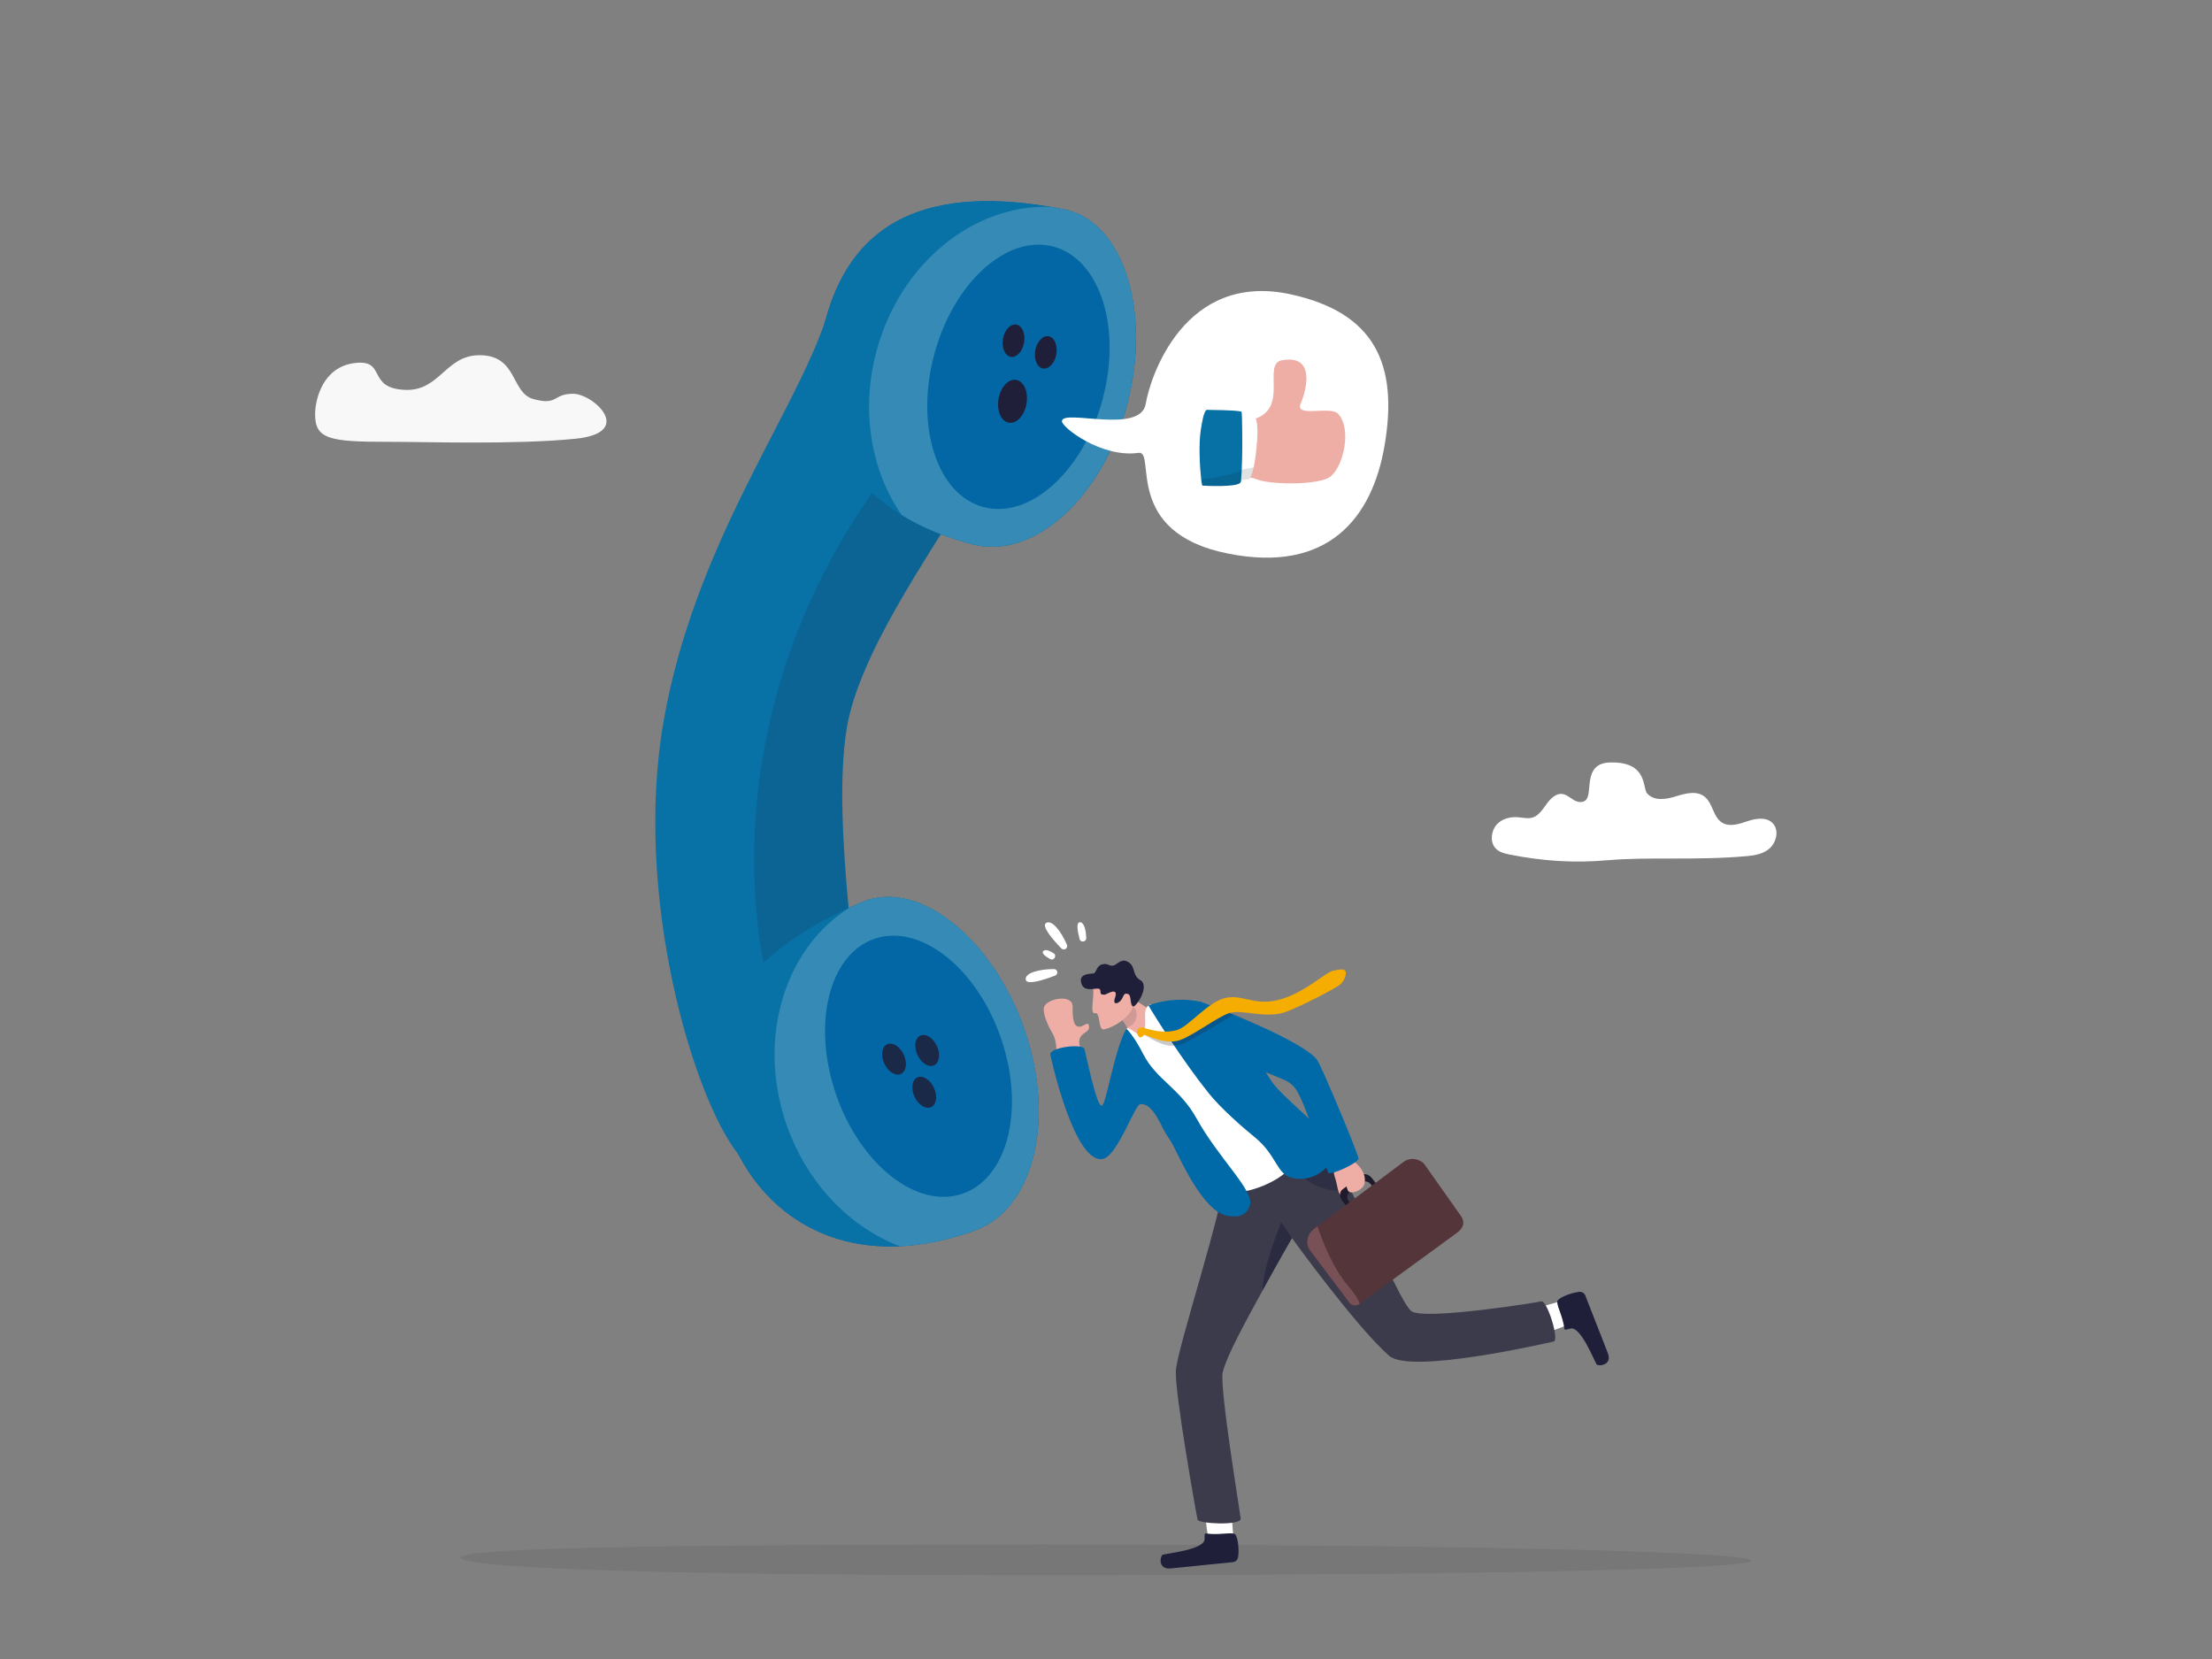 <?xml version="1.0" encoding="UTF-8"?>
<svg id="Layer_1" data-name="Layer 1" xmlns="http://www.w3.org/2000/svg" xmlns:xlink="http://www.w3.org/1999/xlink" viewBox="0 0 800 600">
  <rect x="0" y="0" width="800" height="600" fill="#808080" stroke="none"/>
  <defs>
    <style>
      .cls-1, .cls-2, .cls-3 {
        fill: #fff;
      }

      .cls-4 {
        fill: #0871a5;
      }

      .cls-5 {
        fill: #201b2c;
      }

      .cls-6 {
        fill: #3b3b4c;
      }

      .cls-7 {
        fill: #54353a;
      }

      .cls-2 {
        opacity: .18;
      }

      .cls-8 {
        fill: #32323f;
        opacity: .11;
      }

      .cls-3 {
        opacity: .94;
      }

      .cls-9 {
        opacity: .57;
      }

      .cls-9, .cls-10, .cls-11, .cls-12, .cls-13, .cls-14 {
        fill: #1f1f39;
      }

      .cls-15 {
        fill: #0267a4;
      }

      .cls-11 {
        opacity: .15;
      }

      .cls-16 {
        fill: #0771a5;
      }

      .cls-17 {
        fill: #f4ad00;
      }

      .cls-12 {
        opacity: .85;
      }

      .cls-18 {
        fill: #efaea6;
      }

      .cls-19 {
        fill: #0a0a0a;
        opacity: .12;
      }

      .cls-20 {
        fill: #775155;
      }

      .cls-21, .cls-22 {
        fill: none;
      }

      .cls-13 {
        opacity: .14;
      }

      .cls-22 {
        clip-path: url(#clippath);
      }

      .cls-23 {
        fill: #eeada5;
      }

      .cls-14 {
        opacity: .44;
      }

      .cls-24 {
        fill: #0069a8;
      }

      .cls-25 {
        fill: #1f1f3b;
        opacity: .24;
      }
    </style>
    <clipPath id="clippath">
      <rect class="cls-21" x="-87.2" y="-24.8" width="974.41" height="649.6"/>
    </clipPath>
  </defs>
  <g class="cls-22">
    <path class="cls-8" d="m166.55,563.35c0,3.06,50.76,6.35,209.78,6.35,159.02,0,257.12-2.21,257.12-5.28,0-3.06-98.1-5.82-257.12-5.82-159.02,0-209.78,1.68-209.78,4.75Z"/>
    <g>
      <path class="cls-4" d="m355.33,165.49c-.58,3.14-3.17,8.16-6.9,14.45-12.5,21.1-37.72,56.53-42.18,83.37-5.8,34.84,5.66,99.63,5.88,119.15.07,6.16-5.34,10.42-12.76,13-16.08,5.6-25.44,30.58-32.24,22.15-16.25-20.14-38.25-93.4-27.11-156.92,11.14-63.52,46.86-110.16,58.58-145,0,0,59.25,36.15,56.74,49.8Z"/>
      <path class="cls-11" d="m312.12,382.46c.07,6.16-5.34,10.42-12.76,13-2.76-5.02-15.16-10.13-22.15-41.79-11.14-50.41-4.29-127.28,52.82-194.25l18.39,20.53c-12.5,21.1-37.72,56.53-42.18,83.37-5.8,34.84,5.66,99.63,5.88,119.15Z"/>
      <g>
        <path class="cls-15" d="m352.75,444.96c-9.73,3.54-18.86,5.38-27.32,5.77-8.21.38-15.79-.6-22.66-2.72-7.22-2.23-13.66-5.71-19.25-10.19-6.77-5.43-12.29-12.32-16.39-20.2,0,0,0,0,0,0-1.63-3.11-3.03-6.38-4.21-9.78-7.75-22.35-4.84-42.48,13.19-59.61,7.53-7.15,17.69-13.78,30.8-19.82.12-.06.24-.11.36-.17,1.41-.65,2.85-1.29,4.33-1.92,8.3-3.55,17.63-2.08,26.56,3.07,3.88,2.24,7.67,5.18,11.28,8.7,3.41,3.33,6.63,7.18,9.59,11.46,4.61,6.66,8.55,14.37,11.47,22.79.6,1.72,1.14,3.44,1.63,5.15,8.85,30.92.56,60.21-19.38,67.46Z"/>
        <path class="cls-4" d="m352.75,444.96c-9.73,3.54-18.86,5.38-27.32,5.77-8.21.38-15.79-.6-22.66-2.72-7.22-2.23-13.66-5.71-19.25-10.19-6.77-5.43-12.29-12.32-16.39-20.2,0,0,0,0,0,0-1.63-3.11-3.03-6.38-4.21-9.78-7.75-22.35-4.84-42.48,13.19-59.61,7.53-7.15,17.69-13.78,30.8-19.82.12-.06.24-.11.36-.17,1.41-.65,2.85-1.29,4.33-1.92,8.3-3.55,17.63-2.08,26.56,3.07,3.88,2.24,7.67,5.18,11.28,8.7,3.41,3.33,6.63,7.18,9.59,11.46,4.61,6.66,8.55,14.37,11.47,22.79.6,1.72,1.14,3.44,1.63,5.15,8.85,30.92.56,60.21-19.38,67.46Z"/>
        <path class="cls-2" d="m352.75,444.96c-9.73,3.54-18.86,5.38-27.32,5.77-17.95-6.83-33.57-22.65-40.99-44.05-.01-.03-.02-.06-.03-.09-4.51-13.05-5.34-26.36-3.06-38.48,3.13-16.68,12.15-31.13,25.57-39.64.12-.08.24-.16.36-.23,1.41-.65,2.85-1.29,4.33-1.92,8.3-3.55,17.63-2.08,26.56,3.07,3.88,2.24,7.67,5.18,11.28,8.7,3.41,3.33,6.63,7.18,9.59,11.46,4.61,6.66,8.55,14.37,11.47,22.79.6,1.72,1.14,3.44,1.63,5.15,8.85,30.92.56,60.21-19.38,67.46Z"/>
        <ellipse class="cls-15" cx="332.18" cy="385.64" rx="31.51" ry="48.77" transform="translate(-108.03 130.14) rotate(-19.13)"/>
      </g>
      <path class="cls-15" d="m407.51,146.87c-9.03,33.48-33.81,55.56-55.53,50.05-10.04-2.55-18.62-6.17-25.84-10.6-26.82-16.47-34.68-44.25-27.56-70.63,8.76-32.46,32.81-49.1,81.45-40.86,1.53.26,3.08.54,4.66.85,21.99,4.3,31.84,37.71,22.81,71.19Z"/>
      <path class="cls-4" d="m407.51,146.87c-9.03,33.48-33.81,55.56-55.53,50.05-10.04-2.55-18.62-6.17-25.84-10.6-26.82-16.47-34.68-44.25-27.56-70.63,8.76-32.46,32.81-49.1,81.45-40.86,1.53.26,3.08.54,4.66.85,21.99,4.3,31.84,37.71,22.81,71.19Z"/>
      <path class="cls-2" d="m407.51,146.87c-9.03,33.48-33.81,55.56-55.53,50.05-10.04-2.55-18.62-6.17-25.84-10.6-11-15.74-15.01-37.61-9.11-59.48,8.6-31.87,35.4-53.13,63.01-52.01,1.53.26,3.08.54,4.66.85,21.99,4.3,31.84,37.71,22.81,71.19Z"/>
      <ellipse class="cls-15" cx="368.34" cy="136.3" rx="48.77" ry="31.51" transform="translate(140.78 456.4) rotate(-74.9)"/>
      <path class="cls-10" d="m362.74,122.57c-.55,3.22.71,6.12,2.82,6.48s4.26-1.96,4.81-5.17c.55-3.22-.71-6.12-2.82-6.48-2.11-.36-4.26,1.96-4.81,5.17Z"/>
      <ellipse class="cls-10" cx="378.21" cy="127.44" rx="5.91" ry="3.87" transform="translate(188.82 478.74) rotate(-80.29)"/>
      <ellipse class="cls-10" cx="366.18" cy="145.11" rx="7.85" ry="5.13" transform="translate(161.4 481.59) rotate(-80.29)"/>
      <path class="cls-12" d="m319.83,384.67c1.37,2.96,4.06,4.63,6,3.74,1.94-.9,2.4-4.03,1.02-6.99-1.37-2.96-4.06-4.63-6-3.74-1.94.9-2.4,4.03-1.02,6.99Z"/>
      <path class="cls-12" d="m331.82,381.54c1.37,2.96,4.06,4.63,6,3.74,1.94-.9,2.4-4.03,1.02-6.99s-4.06-4.63-6-3.74c-1.94.9-2.4,4.03-1.02,6.99Z"/>
      <path class="cls-12" d="m330.75,396.66c1.37,2.96,4.06,4.63,6,3.74,1.94-.9,2.4-4.03,1.02-6.99s-4.06-4.63-6-3.74c-1.94.9-2.4,4.03-1.02,6.99Z"/>
    </g>
    <rect class="cls-21" x="-87.2" y="-24.8" width="974.41" height="649.6"/>
    <g>
      <g>
        <path class="cls-1" d="m390.44,339.61c.37,1.4,2.45,1.11,2.41-.33-.09-3.12-.85-5.87-2.37-5.74-1.28.1-.81,3.13-.03,6.07Z"/>
        <path class="cls-1" d="m381.6,352.84c1.27-.49.91-2.37-.45-2.37-5.16.02-10.55,1.36-10.18,3.82.31,2.08,6.26.22,10.63-1.45Z"/>
        <path class="cls-1" d="m383.86,343c.95.98,2.54-.09,2-1.34-2.04-4.73-5.39-9.17-7.51-7.86-1.79,1.11,2.26,5.85,5.5,9.21Z"/>
        <path class="cls-1" d="m379.79,346.85c1.36.77,2.59-1.23,1.28-2.08-1.66-1.09-3.2-1.57-3.83-.71-.54.73.78,1.79,2.55,2.79Z"/>
      </g>
      <g>
        <g>
          <path class="cls-1" d="m436.95,555.9c-.75-3.54-1.49-12.63-1.49-12.63l9.56-1.37.99,13.66-5.86,5-3.19-4.67Z"/>
          <path class="cls-10" d="m436.34,554.6c-1.03-.14-.51.77-.73,2.31-.5,3.52-13.15,4.86-15.03,5.36-.97.26-2.04,5.47,2.86,4.97,4.24-.43,17.82-1.77,22.45-2.27.97-.11,1.75-.84,1.89-1.79.5-3.41-.25-8.54-1.56-8.52-2.02-.43-5.58.54-9.88-.04Z"/>
          <g>
            <path class="cls-1" d="m566.96,479.18c-3.34,1.48-12.16,4.13-12.16,4.13l-3.4-8.94,13.28-3.87,6.2,4.6-3.93,4.08Z"/>
            <path class="cls-10" d="m565.75,480.37c.14,1.02.89.29,2.45.09,3.57-.44,8.21,11.27,9.19,12.93.51.86,5.88.51,4.1-4.03-1.54-3.93-6.43-16.53-8.14-20.82-.36-.9-1.28-1.45-2.25-1.33-3.45.42-8.27,2.48-7.91,3.72.12,2.04,1.99,5.18,2.56,9.43Z"/>
          </g>
          <path class="cls-6" d="m433.11,549.58c.41,1.56,15.83,2.24,15.59-.35-.24-2.57-7.73-47.66-6.48-52.92,1.45-6.09,8.49-18.74,14.45-29.68,5.49-10.07,10.42-18.6,10.58-18.87,0,0,0,0,0,0,0,0,22.84,31.67,35.11,42.55,7.76,6.88,57.27-4.67,59.52-5.11,2.24-.45-2.38-15.06-4.44-14.55s-42.76,6.95-47.04,3.51c-3.84-3.09-15.33-30.66-23.6-47.3l-4.51-9.21c-.55-1.16-.87-1.88-.91-2.05-.52-2.12-30.13,1.04-30.13,1.04l-7.29,4.52c-1.58,16.53-18.32,66.71-18.7,74.69-.38,7.98,7.45,52.19,7.86,53.75Z"/>
          <path class="cls-14" d="m469.98,424.44s5.97,7.56,18.86,6.14l-6.56-12.95c-3.13-.65-3.21.62-7.85,1.13l-4.45,5.69Z"/>
          <path class="cls-9" d="m456.67,466.63c5.49-10.07,10.42-18.6,10.58-18.87,0,0,0,0,0,0l-3.88-5.74s-6.76,16.45-6.7,24.62Z"/>
        </g>
        <path class="cls-23" d="m383.3,388.34c-.48-2.48-1.04-3.98-1.16-7.34-.12-3.25-.32-5.39-1.73-7.72-1.25-2.07-3.71-7.26-2.71-9.33,1.41-2.93,10.34-4.49,10.23.12-.31,12.36,5.1,4.86,5.72,6.36,1.53,3.69-4.58,2.3-3.11,8.02.84,3.26,1.87,6.67,1.59,8.11-.28,1.44-8.82,1.78-8.82,1.78Z"/>
        <path class="cls-23" d="m415.99,376.23l5.3-6.58c-2.07-2.99-9.75-6.85-12.13-9.14-2.61-2.52-7.27.05-7.27.05l1.24,5.09.42.34.08.07s2.52,2.84,3.99,5.51c.43.77.76,1.52.93,2.18.43,1.7,2.16,3.43,2.18,6.5.01,2.3,5.24-4.02,5.24-4.02Z"/>
        <path class="cls-13" d="m403.64,366.05s2.52,2.84,3.99,5.51c4.8-1.42,3.71-7.14,1.92-7.51-1.16-.24-4.71-.18-4.71-.18l-1.29,2.12.08.07Z"/>
        <path class="cls-1" d="m416.05,363.28c-3.7,1.27-.42,8.04-2.82,9.97-1.45,1.17-2.09.46-3.14-.19-.57-.35-2.57-1.93-2.78-.72-4.24,24.67,37.7,53.8,37.65,57.66-.04,3.16,15.31-.45,21.66-7.54,8.72-9.71.26-20.76-1.53-22.74-1.8-1.99-33.93-34.64-33.93-34.64,0,0-7.6-.78-15.12-1.8Z"/>
        <g>
          <path class="cls-5" d="m492.37,425.03l-6.9,5.23c-1.06.81-1.02,2.64.09,4.1l3.09,4.05s.04.02.06,0l1.28-.97s.02-.04,0-.06l-2.17-2.85c-.83-1.09-.86-2.46-.07-3.07l5.16-3.91c.8-.6,2.11-.21,2.95.88l2.17,2.85s.04.02.06,0l1.28-.97s.02-.04,0-.06l-3.09-4.05c-1.11-1.46-2.88-1.99-3.94-1.18Z"/>
          <path class="cls-23" d="m481.88,421.99s-.02.04,0,.05c.86,1.69.15,1.58.98,3.99.84,2.42,1.04,6.47,2.34,6.03,1.3-.44,1.28-2.24,1.63-2.86.35-.61-.01,1.41,1.31,1.94,1.32.53,4.43-.81,5.12-2.44.69-1.63.46-3.78-.9-5.84-1.36-2.06-4.29-4.08-5.11-4.82-.79-.71-5.01,3.58-5.36,3.94Z"/>
          <path class="cls-5" d="m485.45,430.24c-1.07.81-1.02,2.64.09,4.1l3.09,4.04s.04.02.06,0l1.28-.97s.02-.04,0-.06l-2.17-2.85c-.83-1.09-.86-2.46-.07-3.07h0l-.82-2.22s-.04-.04-.07-.02l-1.4,1.04Z"/>
          <g>
            <path class="cls-7" d="m473.82,452.24l14.21,18.86c.86,1.14,2.51,1.35,3.69.46l.03-.02,35.15-25.65c3.93-2.94,1.88-5.61,1.04-6.73l-12.88-18.23c-.84-1.12-4.46-3.02-7.57-.62l-31,23.19-1.16.87c-2.56,1.92-3.4,5.34-1.5,7.87Z"/>
            <path class="cls-20" d="m473.82,452.24l14.21,18.86c.86,1.14,2.51,1.35,3.69.46h0s.02-.03.02-.05c-.44-1.42-1.52-3.37-3.8-5.99-5.53-6.38-9.28-15.49-11.44-21.96,0-.03-.04-.04-.07-.02l-1.11.83c-2.56,1.92-3.4,5.34-1.5,7.87Z"/>
          </g>
        </g>
        <path class="cls-24" d="m379.87,381.42c.39,2.1,8.91,40.05,19.11,37.68,5.18-1.2,11.41-19.46,13.36-19.76,3.49-.54,6.26,4.64,8.12,8.5,1.18,2.46,2.69,4.26,3.6,5.98,2.34,4.42,10.81,23.96,19.43,25.8,5.48,1.17,7.89-.97,8.6-4.04,1.21-5.26-11.4-16.74-19.3-31.02-6.1-11.04-14.59-14.03-19.34-23.36-3.59-7.06-6.1-9.16-6.1-9.16-4.58,8.41-7.21,27.29-8.84,27.85-1.75.6-4.88-14.57-6.28-20.46-.53-2.21-12.84-.61-12.35,1.99Z"/>
        <path class="cls-24" d="m482.99,417.33c-2.61,6.01-8.64,10.25-15.59,8.71-5.76-1.27-5.51-8.17-13.63-14.77-4.51-3.66-12.24-10.45-16.6-15.86-9.26-11.51-19.74-28.15-21.81-31.77,0,0,8.45-3.56,18.71-1.35,4.31.93,11.09,7.48,15.16,12.88,1.33,1.77,2.39,3.21,3.26,4.44,1.78,2.51,2.8,4.13,3.9,5.93.93,1.52,1.93,3.16,3.49,5.55,4.32,6.61,25.14,21.56,23.1,26.25Z"/>
        <path class="cls-24" d="m431.02,376.18c34.15,15.62,34,13.31,37.36,17.38,3.36,4.07,11.38,29.35,11.98,30.55.6,1.21,10.99-3.49,10.95-5.13s-13.13-32.84-14.84-35.45c-4.49-6.86-38.81-20.22-42.46-21.21-3.65-.99-13.12,3.96-10.13,8.15,2.99,4.19,7.15,5.71,7.15,5.71Z"/>
        <g>
          <path class="cls-25" d="m413.52,374.11c.21-.31,5.37,3.97,10.04,4.1,1.29.04,2.6-.12,3.84-.58,3.63-1.35,18.74-10.66,18.74-10.66l-5.66-2.14s-12.17,8.54-14.11,9.15c-1.44.45-2.89.64-4.3.65-2.66.03-5.16-.55-7.13-1.16-1-.31-1.5-1.22-2.41-.87-1.2.47.71,1.91.98,1.51Z"/>
          <path class="cls-17" d="m411.26,373.76c-.19-.56-.15-1.62,1.05-2.09.91-.35,1.12-.03,2.13.28,3.01.92,7.29,1.8,11.43.5s11.12-10.27,17.49-11.57c6.37-1.3,10.23,3.04,19.23.69,9-2.35,16.69-9.77,19.35-10.44,2.67-.66,4.4-.79,4.72.2.33.99-.27,3.12-1.75,4.56-1.48,1.44-16.52,9.15-20.81,10.39-7.02,2.01-15.12-1.35-19.56.13-4.44,1.49-12.5,7.79-17.64,9.7-5.73,2.13-12.88-2.25-13.15-1.85-.27.4-.52.78-1.31.92-.54.09-.98-.85-1.17-1.42Z"/>
        </g>
        <g>
          <path class="cls-18" d="m395.34,357.48c.5,3.01-1.33,9.49.7,8.95,2.03-.53,1.04,6.36,3.22,5.87,5.28-1.19,10.48-5.99,10.53-8.64.05-2.65-2.07-9.47-2.07-9.47l-12.38,3.29Z"/>
          <path class="cls-10" d="m401.45,358.91c-1.6.62-1.56,1.01-2.85.76-1.3-.25.31-2.33-1.94-2.12-2.25.21-4.65.69-5.49-1.67-1.21-3.42,2.09-3.69,4.15-3.79,1.33-.06.96-2.83,3.5-3.36,2-.42,2.05.77,3.85.47,1.09-.18,2.72-2.43,4.7-1.61,3.66,1.53,1.82,5.05,5,6.86,3.71,2.12-1.63,10.08-2.62,9.54-1.15-.63-.54-3.98-1.66-4.44-1.69-.69-1.57.55-2.49,1.96-.98,1.51-3.32,2.19-2.38-.48.94-2.67-.33-2.69-1.78-2.13Z"/>
        </g>
      </g>
    </g>
    <path class="cls-1" d="m384.06,152.29c.38-4.51,28.52,4.99,30.33-6.31,1.49-9.28,13.83-48.07,52.62-39.49,29.73,6.58,38.93,24.69,33.7,54.87-4.48,25.86-20.31,46.07-56.57,38.85-38.46-7.65-25.78-37.36-32.37-36.43-13.45,1.9-27.9-9.3-27.71-11.49Z"/>
    <g>
      <path class="cls-23" d="m481.08,172.43c-3.78,2.78-18.85,3.04-25.53,1.28-.67-.18-1.27-.5-1.92-.66-3.2-.86-7.7-1.22-10.47-1.1-3.49.1-6.49-19.42,1.19-19.67,2.28-.08,1.58-.12,5.03-.12,1.09,0,2.82-.15,3.78-.48,13.05-3.62,3.66-19.11,9.91-21.26,12.88-2.74,9.52,10.48,7.32,15.6-2.19,5.1,10.68.72,13.46,3.56,5.21,5.3,2.02,19.32-2.78,22.85Z"/>
      <g>
        <path class="cls-1" d="m453.44,168.97c-.06.25-.12.53-.19.82-.23.97-.53,2.09-1,2.81,0,0,0,0,0,0-.21.33-.46.58-.75.68-.3.04-1.13.12-2.37.24h0c-1.06.1-2.43.22-4.02.36-5.61.5-8.12.84-9.72,1.02-.05-.19-.09-.38-.14-.58-.09-.42-.18-.86-.25-1.32-1.03-6.51-.16-16.77,1.38-23.55,4.96.22,6.49.41,10.7.44.81,0,1.58.04,2.31.08,1.5.09,2.84.22,3.99.26,2.66,1.64.82,14.89.06,18.72Z"/>
        <path class="cls-19" d="m453.49,169.02c-.06.28-.12.56-.19.82-.16.66-.33,1.24-.51,1.74-.16.43-.32.79-.48,1.08,0,0,0,0,0,0-.24.41-.49.65-.75.68-.3.04-1.13.12-2.37.24h0c-1.06.1-2.43.22-4.02.36-5.61.5-8.12.84-9.72,1.02-.05-.19-.09-.38-.14-.58-.09-.42-.18-.86-.25-1.32,6.46-.47,2.97-1.35,10.82-2.66,1.33-.22,2.52-.43,3.54-.61,2.31-.41,3.76-.7,4.08-.77Z"/>
        <g>
          <path class="cls-16" d="m449.19,151.6c.12,5.22.19,12.1-.1,18.15,0,.08,0,.16-.01.24-.03.5-.05.99-.08,1.47,0,.08,0,.16-.01.24-.04.63-.08,1.24-.13,1.84,0,.05,0,.1-.01.15.02.32-.07.6-.26.86-1.29,1.78-13.25,1.12-13.71,1.07-.12-.01-.28-.87-.45-2.24-.49-4.08-.98-12.76-.14-17.94.18-1.09,1.02-7.33,2.29-7.22,1.27.1,9.64,0,12.39.64.05.01.1.36.15.96,0,.07,0,.13.01.21.03.43.05.97.07,1.6Z"/>
          <path class="cls-19" d="m449.08,169.99c-.03.5-.05.99-.08,1.47,0,.08,0,.16-.01.24-.04.63-.08,1.24-.13,1.84,0,.05,0,.1-.01.15.02.32-.07.6-.26.86-1.29,1.78-13.25,1.12-13.71,1.07-.12-.01-.28-.87-.45-2.24,7.54-.9,13.68-2.4,14.66-3.38Z"/>
        </g>
      </g>
    </g>
    <path class="cls-1" d="m581.4,311.11c-12.08,1.09-23.67.31-35.6-2.09-1.83-.37-3.78-.87-5.05-2.37-1.92-2.27-1.45-6.18.51-8.39,1.96-2.21,4.99-2.93,7.8-2.69,1.8.15,3.65.64,5.37.05,2.15-.74,3.53-2.95,4.94-4.88,1.41-1.93,3.33-3.85,5.57-3.6,1.68.18,3.04,1.54,4.55,2.37,1.51.83,3.68.87,4.5-.75,1.75-3.47-1.04-12.79,8.38-13.01,13.61-.32,11.61,9.18,13.29,11.14,2.56,2.98,6.96,2.21,10.53,1.09s7.83-2.19,10.67.46c2.46,2.3,2.81,6.61,5.42,8.7,2.78,2.23,6.62.91,9.89-.2,3.28-1.11,7.52-1.59,9.51,1.5,1.67,2.58.56,6.42-1.68,8.4s-5.24,2.52-8.1,2.78c-18.61,1.68-35.57.16-50.5,1.51Z"/>
    <path class="cls-3" d="m207.26,142.41c7.4.02,22.58,14.07.84,16.27-21.75,2.2-54.31,1.09-67.48,1.11-21.51.03-26.84-.92-26.65-10.31.11-5.43,2.95-16.78,14.29-18.18,11.8-1.46,4.07,9.25,18.47,9.71,12.26.39,14.41-12.36,26.39-12.54,14.18-.22,11.54,13.58,19.75,15.84,9.01,2.49,7-1.91,14.4-1.9Z"/>
  </g>
</svg>